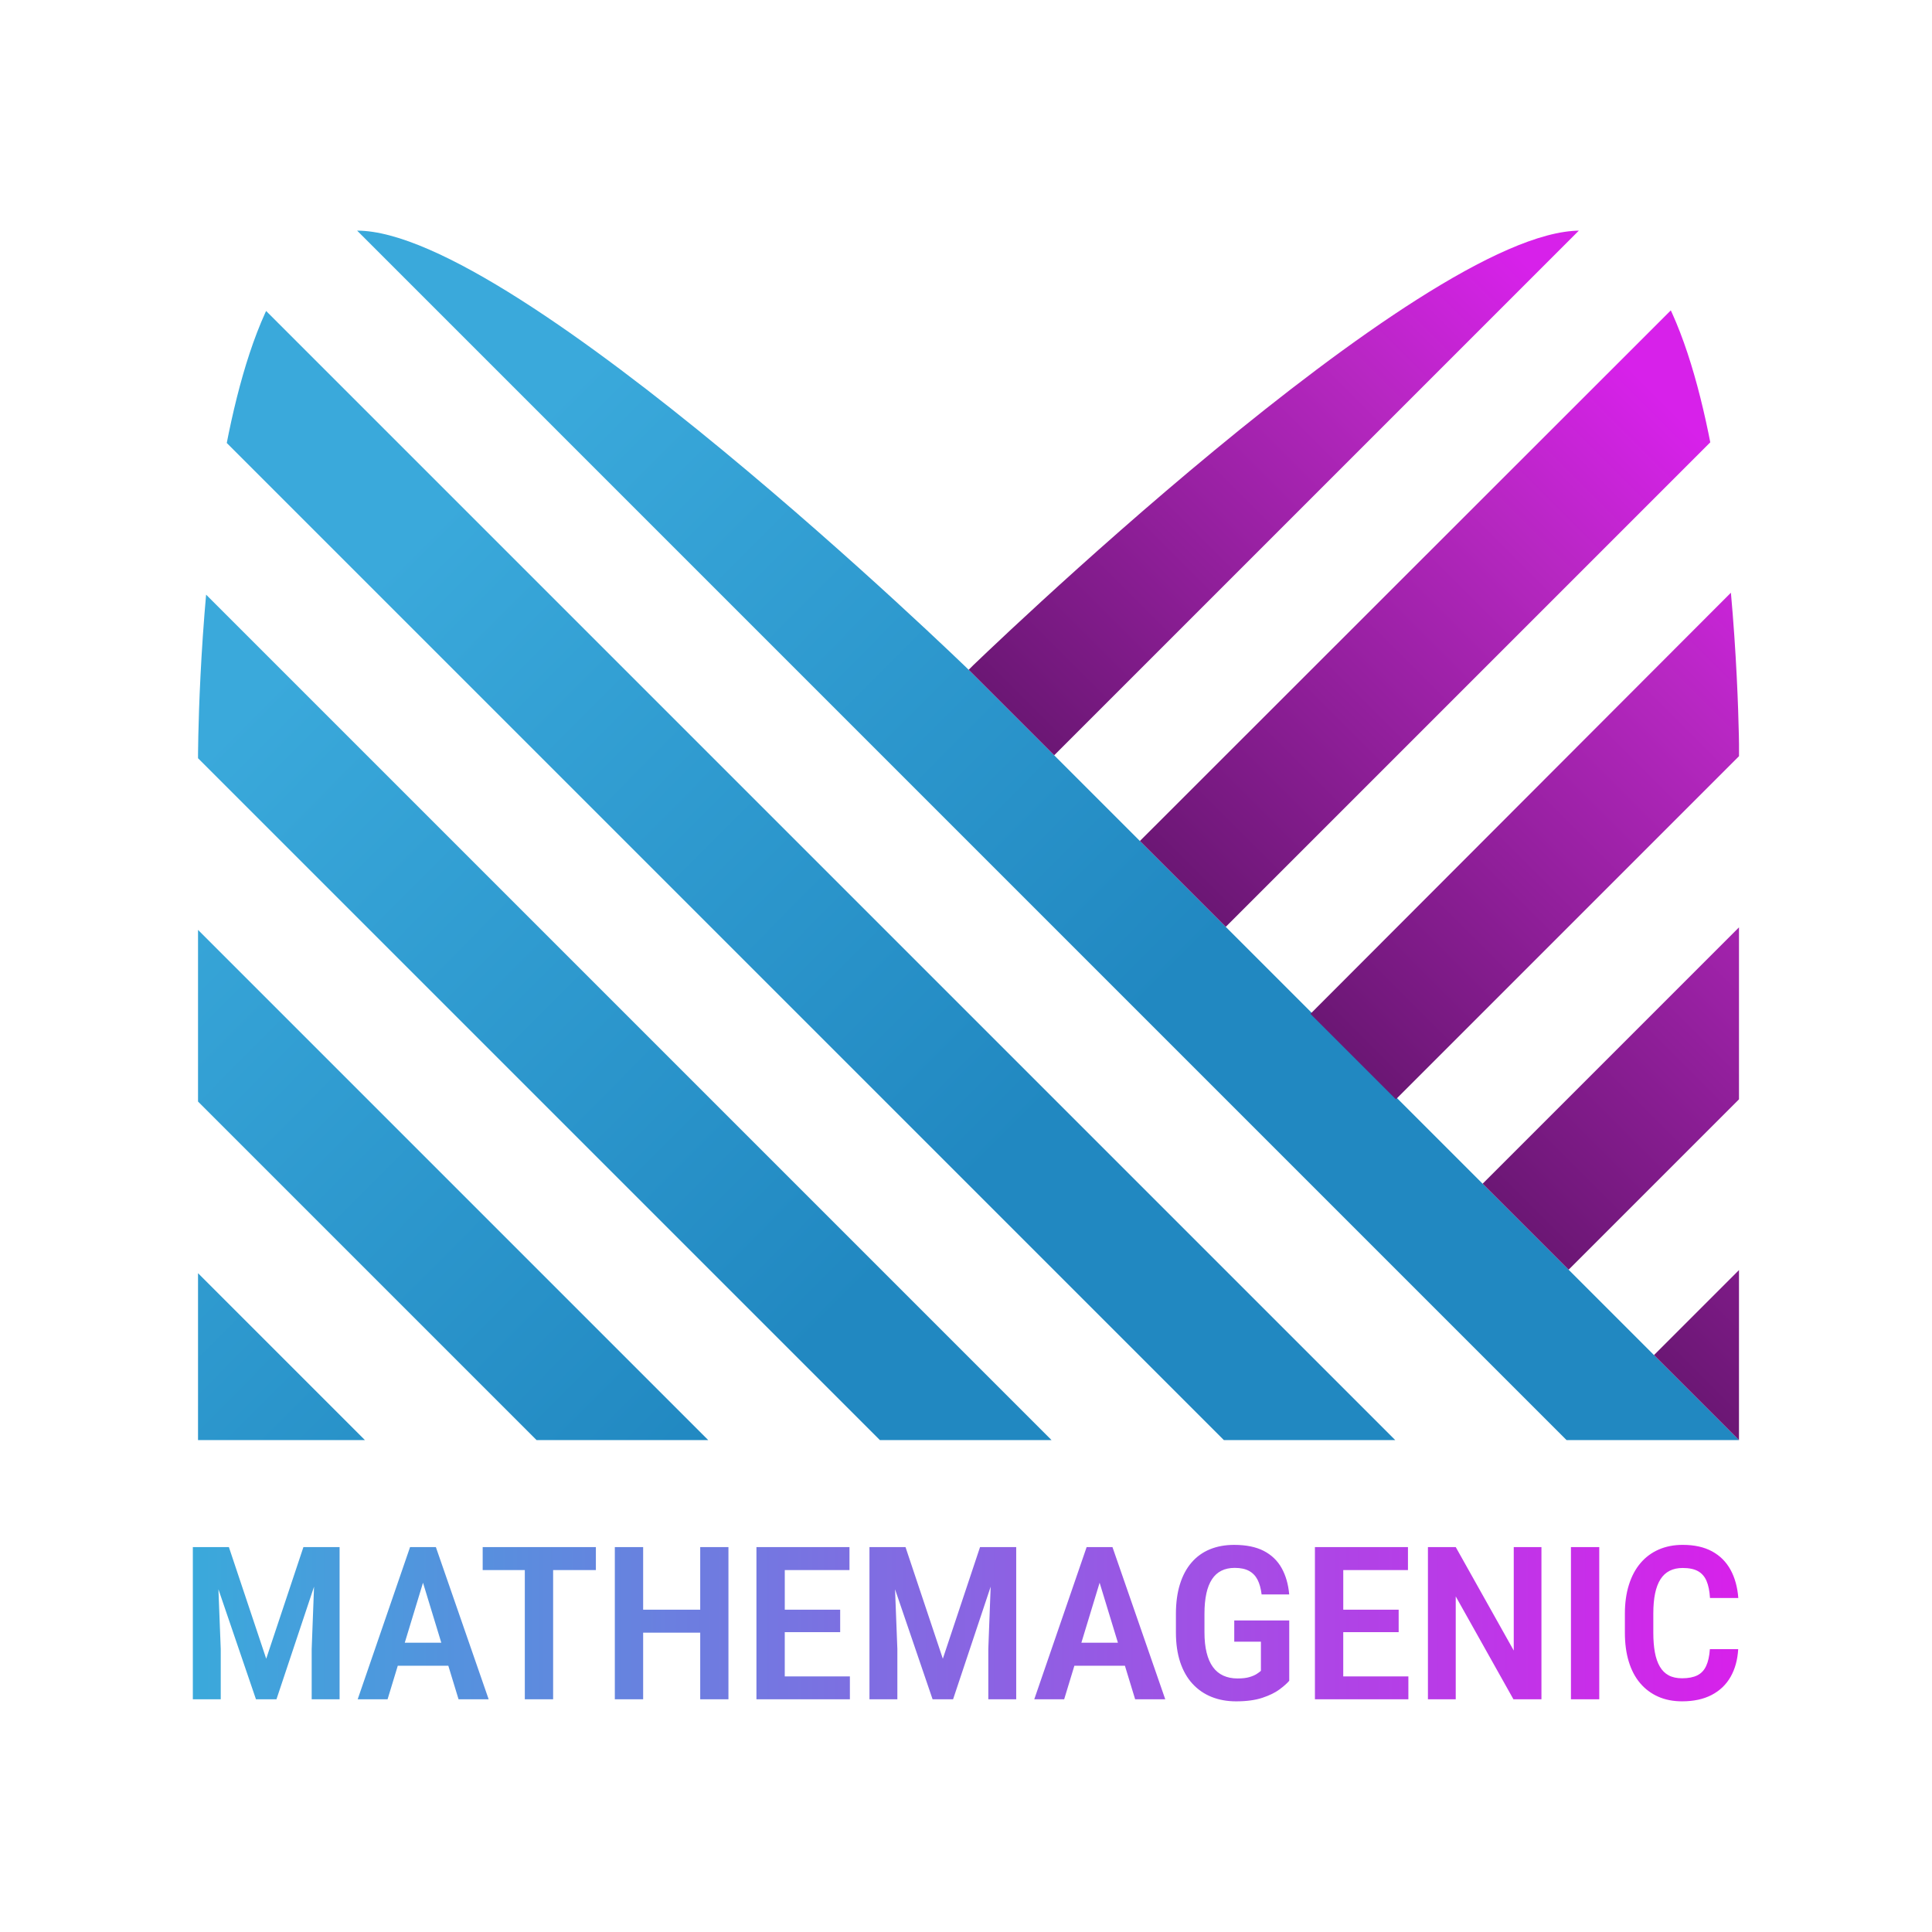 <?xml version="1.0" encoding="UTF-8"?>
<svg id="logos" xmlns="http://www.w3.org/2000/svg" xmlns:xlink="http://www.w3.org/1999/xlink" viewBox="0 0 1024 1024">
  <defs>
    <style>
      .cls-1 {
        fill: url(#linear-gradient-2);
      }

      .cls-2 {
        fill: none;
      }

      .cls-3 {
        fill: url(#linear-gradient-3);
      }

      .cls-4 {
        clip-path: url(#clippath-1);
      }

      .cls-5 {
        fill: url(#linear-gradient);
      }

      .cls-6 {
        clip-path: url(#clippath);
      }
    </style>
    <linearGradient id="linear-gradient" x1="102.2" y1="860.29" x2="921.33" y2="860.29" gradientUnits="userSpaceOnUse">
      <stop offset="0" stop-color="#3aa9db"/>
      <stop offset="1" stop-color="#d721ea"/>
    </linearGradient>
    <clipPath id="clippath">
      <path class="cls-2" d="M513.42,355S273.59,122.24,189.27,122.24s-84.32,279.64-84.32,279.64v361.4h816.75l-408.28-408.28Z"/>
    </clipPath>
    <linearGradient id="linear-gradient-2" x1="717.86" y1="964.6" x2="23.68" y2="274.06" gradientUnits="userSpaceOnUse">
      <stop offset=".39" stop-color="#2188c1"/>
      <stop offset=".85" stop-color="#3aa9db"/>
    </linearGradient>
    <clipPath id="clippath-1">
      <path class="cls-2" d="M513.33,355s239.83-232.76,324.15-232.76,84.32,279.64,84.32,279.64v361.4s-816.75,0-816.75,0l408.28-408.28Z"/>
    </clipPath>
    <linearGradient id="linear-gradient-3" x1="718.83" y1="557.79" x2="1076.69" y2="199.91" gradientUnits="userSpaceOnUse">
      <stop offset="0" stop-color="#6c1775"/>
      <stop offset=".5" stop-color="#b627c1"/>
      <stop offset=".71" stop-color="#d721ea"/>
    </linearGradient>
  </defs>
  <path class="cls-5" d="M173.45,819.99h6.54v80.67h-14.79v-26.65l1.25-33.04-19.92,59.69h-10.86l-19.9-58.31,1.23,31.66v26.65h-14.79v-80.67h19.11l19.78,59.17,19.72-59.17h12.63ZM231.02,819.99l27.98,80.67h-15.96l-5.42-17.78h-26.79l-5.41,17.78h-15.84l27.76-80.67h13.68ZM233.9,870.68l-9.7-31.8-9.67,31.8h19.37ZM278.16,819.99h-22.33v12.19h22.33v68.48h15.01v-68.48h22.66v-12.19h-37.67ZM371.13,853.17h-30.25v-33.19h-15.01v80.67h15.01v-35.29h30.25v35.29h14.96v-80.67h-14.96v33.19ZM415.95,865.08h29.36v-11.91h-29.36v-21h34.29v-12.19h-49.31v80.67h49.53v-12.13h-34.52v-23.43ZM525.87,819.99h-6.43l-19.72,59.17-19.78-59.17h-19.11v80.67h14.79v-26.65l-1.23-31.66,19.9,58.31h10.86l19.92-59.69-1.25,33.04v26.65h14.79v-80.67h-12.74ZM589.63,819.99l27.98,80.67h-15.96l-5.42-17.78h-26.79l-5.41,17.78h-15.85l27.76-80.67h13.68ZM592.52,870.68l-9.7-31.8-9.67,31.8h19.37ZM639.38,844.64c.66-3.03,1.66-5.56,2.99-7.59,1.33-2.03,3-3.55,5.01-4.54,2.01-1,4.37-1.5,7.06-1.5,3.1,0,5.63.54,7.59,1.61,1.96,1.07,3.46,2.64,4.52,4.71,1.05,2.07,1.76,4.65,2.13,7.76h14.63c-.48-5.39-1.82-10.06-4.02-13.99-2.2-3.93-5.36-6.96-9.47-9.09-4.12-2.12-9.35-3.19-15.71-3.19-4.76,0-9.05.79-12.85,2.35-3.8,1.57-7.05,3.91-9.72,7.01-2.68,3.1-4.73,6.93-6.15,11.5-1.42,4.56-2.13,9.83-2.13,15.82v9.64c0,6.02.76,11.3,2.27,15.84,1.51,4.54,3.68,8.36,6.51,11.44s6.2,5.41,10.11,6.98c3.91,1.57,8.26,2.35,13.02,2.35,5.5,0,10.14-.63,13.91-1.88,3.77-1.26,6.81-2.74,9.11-4.46,2.31-1.72,4.02-3.24,5.13-4.57v-31.97h-29.14v11.25h14.13v15.46c-.52.48-1.27,1.03-2.24,1.66-.98.63-2.27,1.18-3.88,1.66-1.61.48-3.7.72-6.29.72-2.81,0-5.31-.5-7.51-1.5-2.2-1-4.04-2.51-5.51-4.54-1.48-2.03-2.6-4.58-3.35-7.65-.76-3.06-1.14-6.67-1.14-10.8v-9.75c0-4.14.33-7.72,1-10.75ZM711.96,865.08h29.36v-11.91h-29.36v-21h34.29v-12.19h-49.31v80.67h49.53v-12.13h-34.52v-23.43ZM802.32,874.83l-30.75-54.85h-14.74v80.67h14.74v-54.52l30.58,54.52h14.85v-80.67h-14.68v54.85ZM832.63,900.65h15.01v-80.67h-15.01v80.67ZM904.29,883.01c-1.05,2.27-2.61,3.93-4.68,4.96-2.07,1.03-4.77,1.55-8.09,1.55-2.81,0-5.17-.52-7.09-1.55-1.92-1.03-3.48-2.58-4.68-4.63-1.2-2.05-2.08-4.57-2.63-7.56s-.83-6.46-.83-10.42v-10.14c0-4.1.31-7.65.94-10.66.63-3.01,1.58-5.51,2.85-7.51s2.89-3.49,4.85-4.49c1.96-1,4.27-1.5,6.93-1.5,3.4,0,6.1.56,8.12,1.69,2.01,1.13,3.52,2.85,4.52,5.18,1,2.33,1.61,5.34,1.83,9.03h15.01c-.44-5.76-1.82-10.75-4.13-14.96-2.31-4.21-5.57-7.46-9.78-9.75-4.21-2.29-9.4-3.44-15.57-3.44-4.69,0-8.93.83-12.72,2.49-3.79,1.66-7.01,4.06-9.67,7.2-2.66,3.14-4.7,6.97-6.12,11.5-1.42,4.52-2.13,9.63-2.13,15.32v10.03c0,5.69.68,10.79,2.05,15.29,1.37,4.51,3.37,8.32,6.01,11.44,2.64,3.12,5.83,5.51,9.56,7.17,3.73,1.66,7.96,2.49,12.69,2.49,6.13,0,11.36-1.13,15.68-3.38,4.32-2.25,7.66-5.45,10.03-9.58,2.36-4.14,3.71-9.03,4.04-14.68h-15.01c-.26,3.66-.91,6.62-1.97,8.89Z"/>
  <g class="cls-6">
    <path class="cls-1" d="M921.7,763.28h-91.39S104.96,37.92,104.96,37.92V-53.47l816.75,816.75ZM104.96,128.74v90.82l543.72,543.72h90.82L104.96,128.74ZM104.96,310.9v90.98l361.4,361.4h90.98L104.96,310.9ZM104.96,492.86v90.98l179.44,179.44h90.98L104.96,492.86ZM104.96,674.82v88.46h88.46l-88.46-88.46Z"/>
  </g>
  <g class="cls-4">
    <path class="cls-3" d="M921.7-53.47V37.36l-362.96,362.96-45.32-45.32L921.7-53.47ZM604.16,445.74l45.51,45.51,272.22-272.22v-90.83l-317.72,317.54ZM694.56,537.36l45.29,45.29,181.86-181.86v-90.94l-227.15,227.51ZM785.82,627.4l45.57,45.57,90.31-90.31v-91.14l-135.88,135.88ZM876.65,718.23l45.05,45.05v-90.11l-45.05,45.05Z"/>
  </g>
</svg>